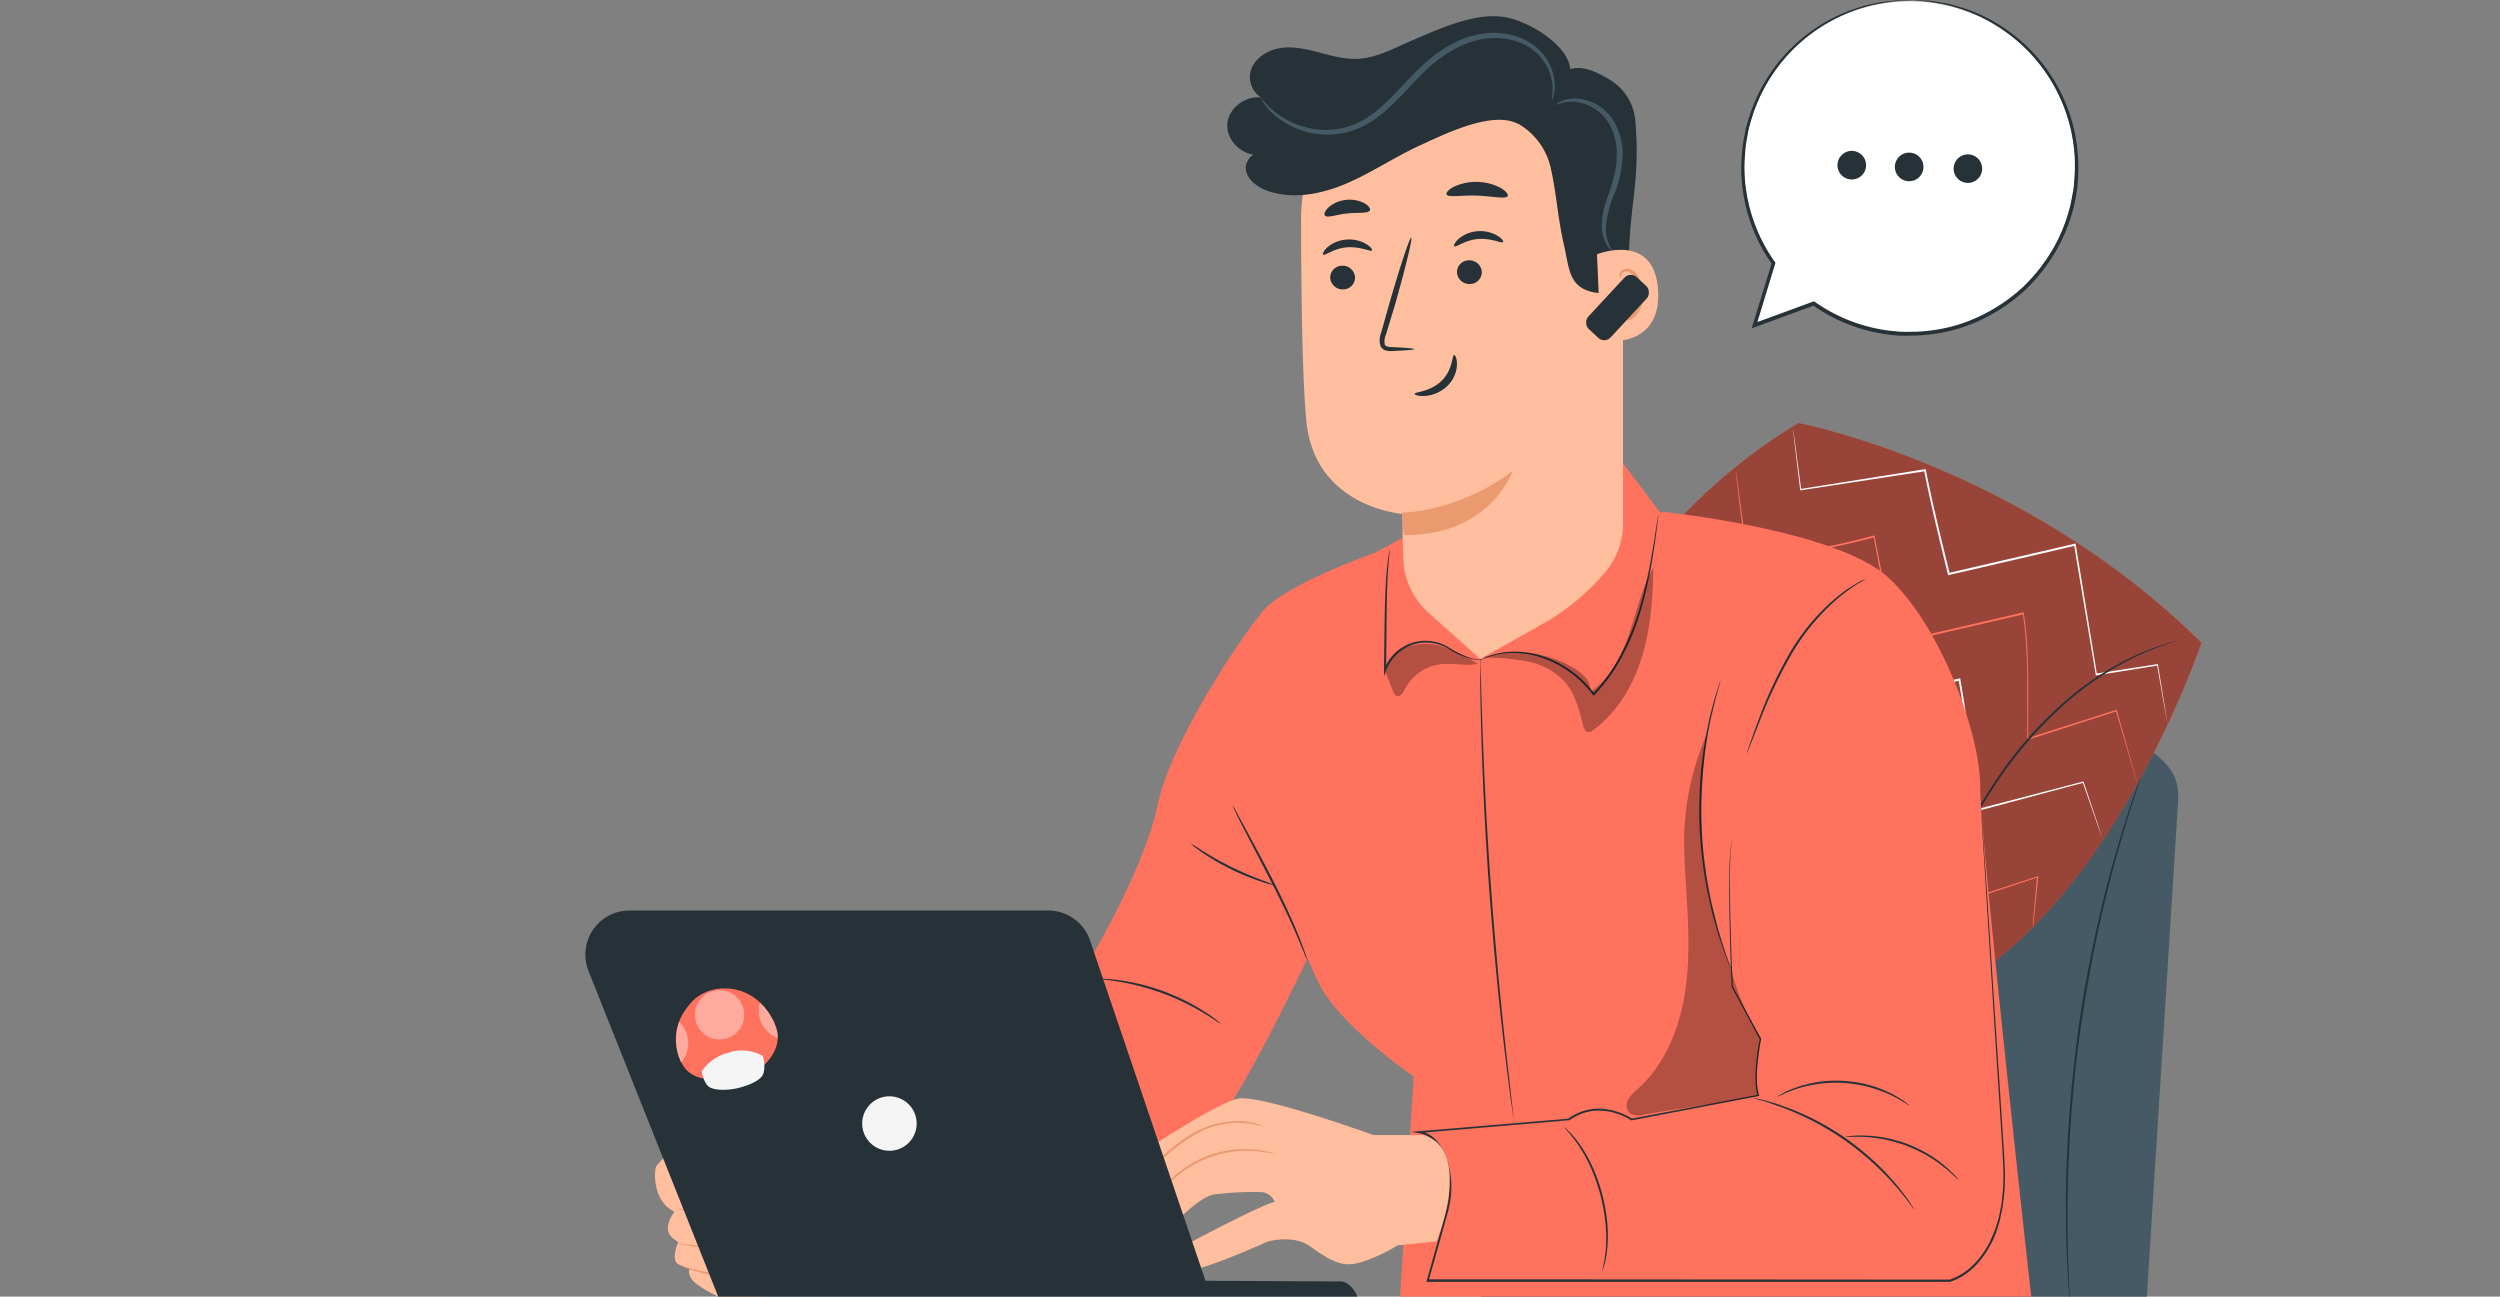 <svg xmlns="http://www.w3.org/2000/svg" xmlns:xlink="http://www.w3.org/1999/xlink" width="617" height="320" viewBox="0 0 617 320">
  <rect x="0" y="0" width="617" height="320" fill="#808080" stroke="none"/>
  <defs>
    <clipPath id="clip-disegno4">
      <rect width="617" height="320"/>
    </clipPath>
  </defs>
  <g id="disegno4" clip-path="url(#clip-disegno4)">
    <g id="Telecommuting-pana" transform="translate(-73.29 -134.809)">
      <g id="freepik--Chair--inject-229">
        <path id="Tracciato_746" data-name="Tracciato 746" d="M459.13,329.84a16.4,16.4,0,0,1,16-13.77c34.54-.46,122.48-1.25,127.2,2.49,5.88,4.67,9,7.06,8.49,14.47-.43,6.8-7.84,124.29-7.84,124.29H438.37Z" fill="#455a64"/>
        <path id="Tracciato_747" data-name="Tracciato 747" d="M584.2,457.38a2.5,2.5,0,0,1-.05-.35,4.943,4.943,0,0,0-.08-1c-.07-.92-.17-2.24-.29-3.91s-.26-3.79-.34-6.21-.24-5.18-.24-8.23c0-1.53,0-3.13-.05-4.79s0-3.4.06-5.19c0-3.59.21-7.42.38-11.45.46-8.06,1.22-16.9,2.45-26.13s2.91-18,4.62-25.85c.91-3.93,1.75-7.67,2.69-11.14.46-1.73.87-3.41,1.33-5s.91-3.13,1.33-4.6c.82-2.94,1.71-5.55,2.43-7.87s1.41-4.28,2-5.89,1-2.82,1.32-3.7l.36-1c.08-.21.13-.32.13-.32a1.583,1.583,0,0,1-.08.34l-.31,1c-.29.89-.7,2.14-1.23,3.74s-1.21,3.59-1.9,5.91-1.56,4.94-2.35,7.88c-.42,1.47-.85,3-1.3,4.61s-.85,3.29-1.3,5c-.92,3.46-1.74,7.21-2.64,11.13-1.69,7.88-3.29,16.6-4.57,25.82s-2,18-2.49,26.08c-.18,4-.4,7.85-.43,11.44,0,1.79-.09,3.52-.09,5.18v4.78c0,3.05.11,5.81.17,8.23s.15,4.5.24,6.2.15,3,.19,3.93v1a1.879,1.879,0,0,1,.04.36Z" fill="#263238"/>
        <path id="Tracciato_748" data-name="Tracciato 748" d="M491.65,375.21a.584.584,0,0,0,.25-.1,2.421,2.421,0,0,1,.76,0,3.43,3.43,0,0,1,2.41,1.42,3.93,3.93,0,0,1,.24,4.1,5.249,5.249,0,0,1-1.6,1.93,5,5,0,0,1-2.55.89,4.14,4.14,0,0,1-2.63-.69,3.28,3.28,0,0,1-1.36-2.14,4.47,4.47,0,0,1,1.26-3.94c1.85-1.58,3.48-1.63,3.45-1.48s-.09,0-.25,0a4.162,4.162,0,0,0-.7.24,7.231,7.231,0,0,0-2.24,1.45,4.16,4.16,0,0,0-1.05,3.59,2.79,2.79,0,0,0,1.18,1.81,3.62,3.62,0,0,0,2.3.59,4.49,4.49,0,0,0,2.29-.79,4.55,4.55,0,0,0,1.47-1.72,3.58,3.58,0,0,0-.11-3.68,3.41,3.41,0,0,0-2.13-1.43,8,8,0,0,0-.99-.05Z" fill="#263238"/>
        <path id="Tracciato_749" data-name="Tracciato 749" d="M517.46,360.28c0,.11-1.7-.2-4.42.05A20.26,20.26,0,0,0,496.44,372c-1.17,2.47-1.45,4.16-1.56,4.14a4.717,4.717,0,0,1,.19-1.19,17,17,0,0,1,1-3.1A19.7,19.7,0,0,1,513,360a17.752,17.752,0,0,1,3.27.09A4.589,4.589,0,0,1,517.46,360.28Z" fill="#263238"/>
        <path id="Tracciato_750" data-name="Tracciato 750" d="M469.72,390.85a3.461,3.461,0,0,1,.39-.85,12.768,12.768,0,0,1,1.45-2.08,15.43,15.43,0,0,1,15.18-5.18,13.65,13.65,0,0,1,2.42.77,3.621,3.621,0,0,1,.83.43c0,.1-1.24-.47-3.32-.84a16.08,16.08,0,0,0-14.84,5.06C470.42,389.72,469.81,390.9,469.72,390.85Z" fill="#263238"/>
        <path id="Tracciato_751" data-name="Tracciato 751" d="M501.57,394.94a6.38,6.38,0,0,1-1.69-1.22,18.869,18.869,0,0,1-3.27-3.85,18.438,18.438,0,0,1-2.13-4.57,6,6,0,0,1-.41-2.05,36.912,36.912,0,0,0,3,6.34,38.711,38.711,0,0,0,4.5,5.35Z" fill="#263238"/>
        <path id="Tracciato_752" data-name="Tracciato 752" d="M547.23,376.6a1.1,1.1,0,0,1,.25-.1,2.421,2.421,0,0,1,.76,0,3.47,3.47,0,0,1,2.41,1.42,4,4,0,0,1,.25,4.1,5.28,5.28,0,0,1-1.61,1.93,5,5,0,0,1-2.55.89,4.14,4.14,0,0,1-2.63-.69,3.32,3.32,0,0,1-1.36-2.14A4.47,4.47,0,0,1,544,378c1.85-1.57,3.48-1.63,3.45-1.48s-.09,0-.25.05a4.159,4.159,0,0,0-.7.24,7.23,7.23,0,0,0-2.24,1.45,4.16,4.16,0,0,0-1,3.59,2.83,2.83,0,0,0,1.18,1.81,3.62,3.62,0,0,0,2.3.59,4.49,4.49,0,0,0,2.29-.79,4.55,4.55,0,0,0,1.47-1.72,3.58,3.58,0,0,0-.11-3.68,3.41,3.41,0,0,0-2.13-1.43A8,8,0,0,0,547.23,376.6Z" fill="#263238"/>
        <path id="Tracciato_753" data-name="Tracciato 753" d="M573,361.67c0,.11-1.7-.2-4.42.05A20.26,20.26,0,0,0,552,373.35c-1.17,2.47-1.45,4.16-1.56,4.14a4.723,4.723,0,0,1,.19-1.19,17,17,0,0,1,1-3.1,19.7,19.7,0,0,1,16.91-11.85,17.751,17.751,0,0,1,3.27.09,4.59,4.59,0,0,1,1.19.23Z" fill="#263238"/>
        <path id="Tracciato_754" data-name="Tracciato 754" d="M525.3,392.24a3.462,3.462,0,0,1,.39-.85,13.451,13.451,0,0,1,1.45-2.08,15.48,15.48,0,0,1,15.18-5.18,14.087,14.087,0,0,1,2.43.77,3,3,0,0,1,.82.44c0,.09-1.24-.48-3.32-.85a16.06,16.06,0,0,0-14.83,5.06C526,391.11,525.39,392.29,525.3,392.24Z" fill="#263238"/>
        <path id="Tracciato_755" data-name="Tracciato 755" d="M557.15,396.33a6.38,6.38,0,0,1-1.69-1.22,19.192,19.192,0,0,1-3.27-3.85,18.441,18.441,0,0,1-2.13-4.57,6,6,0,0,1-.41-2,37,37,0,0,0,3,6.33A38.7,38.7,0,0,0,557.15,396.33Z" fill="#263238"/>
      </g>
      <g id="freepik--Cushion--inject-229">
        <path id="Tracciato_756" data-name="Tracciato 756" d="M616.61,293.43c-44.3-43.77-99.46-54.22-99.46-54.22-32.8,19.56-54.93,52.39-71.78,91.79,28.26,26.15,64.6,51.22,95.7,53.52C590.25,372.09,616.61,293.43,616.61,293.43Z" fill="#ff725e"/>
        <g id="Raggruppa_14" data-name="Raggruppa 14" opacity="0.4">
          <path id="Tracciato_757" data-name="Tracciato 757" d="M616.61,293.43c-44.3-43.77-99.46-54.22-99.46-54.22-32.8,19.56-54.93,52.39-71.78,91.79,28.26,26.15,64.6,51.22,95.7,53.52C590.25,372.09,616.61,293.43,616.61,293.43Z"/>
        </g>
        <path id="Tracciato_758" data-name="Tracciato 758" d="M600.82,328.18a1.582,1.582,0,0,1-.11-.3l-.28-.9c-.25-.82-.6-2-1.06-3.52l-3.89-13.23.19.11-21.73,7,.14-.13a.643.643,0,0,1-.06.11c-.06.08-.21.12-.26.08a.28.28,0,0,1-.14-.14.9.9,0,0,1,0-.16V302.48c0-2.62-.11-5.28-.26-8a71.716,71.716,0,0,0-.86-8.29l.31.2L552.94,291l-12,2.79-.26.06v-.26c-1.78-9.34-3.48-18.21-5-26.39l.3.19a178.154,178.154,0,0,1-31.56,5.51h-.16v-.16c-.83-6.8-1.49-12.2-1.94-15.93-.22-1.83-.38-3.26-.5-4.24-.05-.47-.08-.83-.11-1.1a3.521,3.521,0,0,1,0-.37,1.308,1.308,0,0,1,.07.36,9.974,9.974,0,0,0,.17,1.09c.13,1,.33,2.41.58,4.24.49,3.72,1.2,9.12,2.09,15.91l-.18-.15A181.316,181.316,0,0,0,535.72,267l.25-.07v.25c1.57,8.18,3.28,17.05,5.07,26.38l-.31-.2,12-2.8,19.76-4.58.26-.06v.26a69.289,69.289,0,0,1,.85,8.35c.15,2.73.21,5.41.25,8s0,5.16,0,7.63v6.98h0c-.05,0-.1,0-.13.05h0l-.13-.08-.11-.05.25-.08L595.58,310l.15-.05v.16l3.75,13.27,1,3.54.24.91a1.122,1.122,0,0,1,.1.35Z" fill="#ff725e"/>
        <path id="Tracciato_759" data-name="Tracciato 759" d="M592.35,342.11a1.167,1.167,0,0,1-.1-.23c-.07-.18-.16-.41-.27-.71l-1-2.76c-.86-2.44-2.1-6-3.68-10.51l.17.09-25.9,6.92-.24.06v-.24c-.62-4.77-1.31-9.88-2.07-15.27s-1.57-11.07-2.61-16.9l.31.2-19,4.41-12.84,3-.26.06v-.27c-1.78-9.33-3.47-18.2-5-26.38l.3.18a178.282,178.282,0,0,1-31.56,5.52h-.16v-.15c-.83-6.8-1.49-12.21-1.94-15.93-.21-1.84-.38-3.26-.49-4.25-.05-.46-.09-.83-.12-1.09a2.165,2.165,0,0,1,0-.38,2.415,2.415,0,0,1,.07.37,9.54,9.54,0,0,0,.16,1.09c.13,1,.33,2.4.58,4.23.49,3.73,1.2,9.12,2.09,15.91l-.18-.14A181.32,181.32,0,0,0,520,283.29l.25-.07v.25c1.57,8.18,3.28,17,5.08,26.38l-.31-.21,12.83-3,19-4.39.26-.06v.26c1,5.85,1.83,11.53,2.59,16.92s1.42,10.51,2,15.28l-.27-.18,25.94-6.77h.12l.05.12c1.52,4.53,2.72,8.1,3.55,10.55.39,1.21.7,2.14.92,2.79.09.3.17.53.22.71Z" fill="#fafafa"/>
        <path id="Tracciato_760" data-name="Tracciato 760" d="M575,363.67v-.83c0-.54.11-1.37.2-2.41.19-2.14.46-5.25.81-9.23l.17.14-26.86,8.92-.23.08v-.24c-2.12-11-4.62-24-7.34-38.09l.31.2L525.63,326l-15.37,3.56-.26.06-.05-.26c-1.78-9.34-3.47-18.21-5-26.38l.29.18a178.592,178.592,0,0,1-31.56,5.52h-.16v-.16c-.83-6.8-1.49-12.21-1.94-15.93-.21-1.84-.38-3.26-.49-4.24-.05-.47-.09-.83-.12-1.09a2.165,2.165,0,0,1,0-.38,1.483,1.483,0,0,0,.07.37c.07.24.09.62.16,1.09.13,1,.33,2.4.58,4.23.49,3.72,1.19,9.11,2.09,15.91l-.18-.14a181.492,181.492,0,0,0,31.46-5.64l.25-.07.05.25c1.57,8.17,3.28,17,5.08,26.37l-.31-.2,15.37-3.57L542,321.71l.26-.06v.27c2.68,14.09,5.16,27.1,7.25,38.1l-.27-.16,26.91-8.77.18-.06v.2q-.6,6-.93,9.21c-.11,1-.2,1.84-.26,2.41A4.619,4.619,0,0,1,575,363.67Z" fill="#ff725e"/>
        <path id="Tracciato_761" data-name="Tracciato 761" d="M539.25,384.36l-.06-.19-.16-.57c-.13-.53-.32-1.27-.57-2.21-.48-2-1.18-4.82-2.07-8.42s-1.91-8-3.1-13-2.48-10.69-3.68-16.91l.28.19-31.79,7.4-.27.07-.05-.27c-.16-.87-.34-1.81-.52-2.75-1.58-8.25-3.1-16.2-4.52-23.63l.31.19a177.225,177.225,0,0,1-31.56,5.52h-.18v-.18c-.81-6.69-1.47-12.1-1.92-15.85-.22-1.85-.38-3.29-.5-4.29-.05-.47-.09-.84-.11-1.12a1.81,1.81,0,0,1,0-.38,1.744,1.744,0,0,1,.08.38l.16,1.1c.14,1,.34,2.44.59,4.28.5,3.75,1.21,9.15,2.09,15.84l-.19-.16a181.191,181.191,0,0,0,31.46-5.64l.25-.07.06.26c1.42,7.44,2.95,15.38,4.54,23.63.18.94.36,1.88.52,2.75l-.31-.2,31.81-7.36.23-.05.05.24c1.17,6.2,2.48,11.86,3.6,16.9s2.15,9.43,3,13.07,1.49,6.46,1.94,8.44c.22,1,.38,1.7.5,2.24l.12.57C539.25,384.29,539.26,384.36,539.25,384.36Z" fill="#fafafa"/>
        <path id="Tracciato_762" data-name="Tracciato 762" d="M522.36,380.78a8.434,8.434,0,0,1-.37-1.38l-.86-3.86c-.7-3.27-1.66-7.85-2.71-13l.31.2-3,.7c-5.85,1.36-11.16,2.56-15,3.4l-4.56,1a11.554,11.554,0,0,1-1.69.29,9.868,9.868,0,0,1,1.64-.49l4.53-1.13c3.82-.94,9.12-2.2,15-3.56l3-.69.26-.06v.26c1,5.19,1.92,9.78,2.54,13.07.28,1.59.52,2.89.7,3.89a9.089,9.089,0,0,1,.21,1.36Z" fill="#ff725e"/>
        <path id="Tracciato_763" data-name="Tracciato 763" d="M485.48,362.56a8.751,8.751,0,0,1-.37-1.41c-.22-1-.5-2.32-.83-3.89-.68-3.28-1.58-7.83-2.55-12.86-.05-.31-.11-.61-.17-.9l.33.2c-4.76,1.29-9.08,2.21-12.21,2.77-1.56.29-2.83.49-3.71.61a6.9,6.9,0,0,1-1.37.14,7.859,7.859,0,0,1,1.34-.33l3.67-.77c3.11-.66,7.4-1.63,12.14-2.92l.27-.07.05.27.18.9c1,5,1.8,9.59,2.39,12.89.27,1.58.49,2.9.67,3.92A7.732,7.732,0,0,1,485.48,362.56Z" fill="#ff725e"/>
        <path id="Tracciato_764" data-name="Tracciato 764" d="M448.37,333.75a19.641,19.641,0,0,1-.8-6.34,10.08,10.08,0,0,1,.66,3.14A9.77,9.77,0,0,1,448.37,333.75Z" fill="#ff725e"/>
        <path id="Tracciato_765" data-name="Tracciato 765" d="M608.29,313.57a.831.831,0,0,1-.06-.25,5.586,5.586,0,0,0-.15-.73c-.12-.67-.29-1.62-.52-2.85-.45-2.52-1.09-6.18-1.91-10.8l.17.12-15.11,2.42h-.2v-.19c-1.52-9.09-3.34-20-5.35-32l.3.2-20.62,4.8-10.51,2.43-.25.06-.06-.25c-2.23-9.08-4.31-17.68-5.87-25.61l.26.19-30.69,4.71h-.15v-.16c-.59-4.92-1.06-8.81-1.39-11.5-.14-1.32-.26-2.34-.34-3.06a6.3,6.3,0,0,0-.08-.78.79.79,0,0,1,0-.27v.26l.12.78.42,3.05c.36,2.69.88,6.57,1.53,11.48l-.17-.13,30.66-4.88h.22l.05.22c1.58,7.91,3.67,16.51,5.91,25.58l-.31-.19,10.51-2.44L585.32,269l.26-.06v.26c2,12,3.75,23,5.24,32l-.22-.16,15.12-2.32h.15v.14c.76,4.63,1.36,8.3,1.77,10.82.2,1.24.35,2.19.45,2.87.05.31.08.55.11.74a.941.941,0,0,1,.09.28Z" fill="#fafafa"/>
        <path id="Tracciato_766" data-name="Tracciato 766" d="M611.67,292.68a1.229,1.229,0,0,1-.28.11l-.83.25c-.72.24-1.81.48-3.17,1a65.413,65.413,0,0,0-11.12,5,77.749,77.749,0,0,0-14.58,10.61,100.543,100.543,0,0,0-14.49,16.67,148.989,148.989,0,0,0-11.09,19.16c-3,6.11-5.42,11.76-7.38,16.53s-3.48,8.66-4.54,11.34c-.53,1.31-.94,2.35-1.24,3.09-.13.32-.24.59-.33.79a1.529,1.529,0,0,1-.13.27,1.331,1.331,0,0,1,.08-.29c.07-.21.17-.48.29-.81q.4-1.12,1.14-3.12c1-2.71,2.48-6.61,4.39-11.41s4.3-10.46,7.29-16.61A146.943,146.943,0,0,1,566.78,326a98.828,98.828,0,0,1,14.59-16.73,76.192,76.192,0,0,1,14.72-10.57,60.815,60.815,0,0,1,11.24-4.82c1.37-.47,2.48-.68,3.21-.89l.84-.2A1.814,1.814,0,0,1,611.67,292.68Z" fill="#263238"/>
      </g>
      <g id="freepik--Character--inject-229">
        <path id="Tracciato_857" data-name="Tracciato 857" d="M244.12,447.21c-.33.07-1.74,1.5.27,3.77s14.13,8.48,16.36,4.77-3.15-6.29-3.15-6.29Z" fill="#ffbe9d"/>
        <path id="Tracciato_858" data-name="Tracciato 858" d="M257.43,443.21s12.5-1.38,17.6-.73c5.53.71,11.4-2.08,14.88-5.9a20,20,0,0,0,4.39-8.84l8-5.56s.86-18.91-11.75-15.86l-14.73.52s-29,4.8-33.48,8.41c0,0-5.46,5.31-7.05,7.36-.6.78-1.11,8.57,4.43,11.23,0,0-3.27,4.17-.39,6.53l1.35,1s-1.87,4.17-.11,5.36,15.67,5.41,19.62,2.66-.63-5.92-2.72-6.2" fill="#ffbe9d"/>
        <path id="Tracciato_859" data-name="Tracciato 859" d="M241.85,433.1a12.588,12.588,0,0,1,1.63.18c1.05.13,2.57.32,4.46.46.94.06,2,.12,3.08.14s2.29,0,3.56.09a7.32,7.32,0,0,1,3.83,1.21,4.24,4.24,0,0,1,1.87,3.85,3.27,3.27,0,0,1-1.12,2,5.621,5.621,0,0,1-1.89,1.05,17.069,17.069,0,0,1-3.91.73,35.258,35.258,0,0,1-6.69-.13c-1.89-.2-3.4-.45-4.44-.63a9,9,0,0,1-1.62-.34,11.443,11.443,0,0,1,1.64.14c1.06.12,2.58.31,4.46.46a37.932,37.932,0,0,0,6.6,0,17.129,17.129,0,0,0,3.79-.73,5.37,5.37,0,0,0,1.72-.95,2.8,2.8,0,0,0,.94-1.67,3.75,3.75,0,0,0-1.65-3.37,7.08,7.08,0,0,0-3.57-1.15c-1.22-.11-2.42-.07-3.53-.13s-2.16-.11-3.11-.21c-1.89-.18-3.4-.42-4.45-.62a8,8,0,0,1-1.6-.38Z" fill="#eb996e"/>
        <path id="Tracciato_860" data-name="Tracciato 860" d="M240.83,424.07a10.537,10.537,0,0,1,1.63.18c1,.14,2.56.34,4.43.5s4.11.29,6.6.29a8.84,8.84,0,0,1,3.95.59,3.15,3.15,0,0,1,1.5,1.61,4.07,4.07,0,0,1,.21,2.24,5.38,5.38,0,0,1-2.53,3.47,8.68,8.68,0,0,1-3.8,1.23,37.721,37.721,0,0,1-6.65-.31l-4.44-.45a9.477,9.477,0,0,1-1.63-.24,10.753,10.753,0,0,1,1.64,0l4.46.29a41.509,41.509,0,0,0,6.57.19,8.26,8.26,0,0,0,3.58-1.19,4.85,4.85,0,0,0,2.28-3.12,3,3,0,0,0-1.43-3.31,8.38,8.38,0,0,0-3.71-.56,59.164,59.164,0,0,1-6.63-.4c-1.88-.21-3.39-.47-4.43-.67a9.29,9.29,0,0,1-1.6-.34Z" fill="#eb996e"/>
        <path id="Tracciato_861" data-name="Tracciato 861" d="M247.28,425.17a16.38,16.38,0,0,1-1.13-2.31,14.25,14.25,0,0,1-1.2-2.27c.1-.1,1,.72,1.66,2a4.31,4.31,0,0,1,.67,2.58Z" fill="#eb996e"/>
        <path id="Tracciato_862" data-name="Tracciato 862" d="M285.52,407.08l-11.82-1.57s-33.4-6.81-33.73-5.93-2,1.19-.74,4.77,20.51,6.75,21.37,7.89,1.48,7.77,9,10.82,12.26,2,12.26,2" fill="#ffbe9d"/>
        <path id="Tracciato_863" data-name="Tracciato 863" d="M281.9,425.08l-.25.07-.77.11a18,18,0,0,1-3,0,26.118,26.118,0,0,1-4.63-.82,25.509,25.509,0,0,1-5.81-2.26,13.5,13.5,0,0,1-5.21-5.44,30.493,30.493,0,0,1-1.6-3.89,3.613,3.613,0,0,0-.22-.44,1.06,1.06,0,0,0-.35-.22,10.177,10.177,0,0,0-1-.35c-.7-.22-1.42-.41-2.16-.6-2.94-.77-6.05-1.51-9.23-2.44-1.59-.47-3.2-1-4.8-1.63a16,16,0,0,1-2.35-1.16,5.68,5.68,0,0,1-1.08-.85,2.41,2.41,0,0,1-.41-.61c-.11-.23-.14-.44-.22-.65a4.86,4.86,0,0,1-.16-2.73,3.21,3.21,0,0,1,.72-1.18,2.24,2.24,0,0,0,.33-.46l.08-.13a.35.35,0,0,1,.19-.12,1.123,1.123,0,0,1,.22,0h.35c1.74.11,3.39.4,5,.66,3.27.54,6.41,1.12,9.4,1.69,6,1.13,11.34,2.21,15.85,3.14,1.12.22,2.2.48,3.21.65l2.9.4,4.63.66,2.93.44.76.13.26.06a.789.789,0,0,1-.27,0l-.76-.07-2.95-.35-4.65-.57-2.91-.37c-1-.16-2.09-.4-3.22-.61l-15.87-3c-3-.55-6.13-1.13-9.39-1.66-1.63-.25-3.31-.54-5-.65h-.4a.171.171,0,0,0-.05-.12h0c.39.14.1,0,.19.09h0a2.05,2.05,0,0,1-.41.59,2.77,2.77,0,0,0-.62,1,4.4,4.4,0,0,0,.17,2.42,2.25,2.25,0,0,0,.52,1.06,5.259,5.259,0,0,0,1,.76,16.5,16.5,0,0,0,2.27,1.12c1.57.64,3.16,1.15,4.75,1.62,3.16.94,6.26,1.68,9.2,2.46.74.2,1.47.4,2.18.62a8.388,8.388,0,0,1,1.06.38,1.25,1.25,0,0,1,.54.38,2.411,2.411,0,0,1,.27.53,30.173,30.173,0,0,0,1.57,3.86,13.06,13.06,0,0,0,5,5.32,25.582,25.582,0,0,0,5.7,2.3,26.291,26.291,0,0,0,4.57.89,20.207,20.207,0,0,0,2.94.1h.77Z" fill="#eb996e"/>
        <path id="Tracciato_864" data-name="Tracciato 864" d="M253.79,442.62a3.849,3.849,0,0,1,1.23.06,11.81,11.81,0,0,1,3.22.95,10.6,10.6,0,0,1,2,1.2,3.56,3.56,0,0,1,1.48,2.32,2.87,2.87,0,0,1-1.48,2.64,5.55,5.55,0,0,1-3.18.66,59.633,59.633,0,0,1-10.91-1.61,28.148,28.148,0,0,1-3.2-1,5.662,5.662,0,0,1-1.13-.49,5.732,5.732,0,0,1,1.19.29c.76.22,1.85.52,3.22.82a70.775,70.775,0,0,0,10.85,1.45,5.12,5.12,0,0,0,2.89-.57,2.39,2.39,0,0,0,1.27-2.17,3.13,3.13,0,0,0-1.27-2,10,10,0,0,0-1.91-1.2A17.459,17.459,0,0,0,253.79,442.62Z" fill="#eb996e"/>
        <path id="Tracciato_865" data-name="Tracciato 865" d="M340.74,374.35s14.81-24.38,18.14-40.47S379.41,292.26,385,285.6s27.75-14.42,27.75-14.42l8.18-4.42,63.39-5.57s42.17,4.44,54.94,16.09S562,315.57,562,328.88s12.89,128.64,12.89,128.64l-156.21-.2,3.5-56.86s-18.87-12.76-23.86-23.86-2.22-5.55-2.22-5.55-17.71,37.65-23.81,42.09-77.05,26.21-77.05,26.21l-9.71-37.23Z" fill="#ff725e"/>
        <path id="Tracciato_866" data-name="Tracciato 866" d="M525.17,281.93c-1.71.53-22.87,55.18-24.36,60.15s0,36.29,0,36.29l7,12.93s-2,9.44-.5,13.92l-31.32,6s-7.95-5.47-15.41,0l-37,3.13s10.85.12,7.62,16.76c-3.16,16.3-5.57,19.88-5.57,19.88l129.85-3s14.43-.72,12.23-28.46-8.39-104.26-8.39-104.26S549.86,274.27,525.17,281.93Z" fill="#ff725e"/>
        <path id="Tracciato_867" data-name="Tracciato 867" d="M500.52,374a2.881,2.881,0,0,1-.31-.67l-.79-2c-.34-.85-.75-1.9-1.15-3.15s-.93-2.64-1.35-4.23-1-3.32-1.39-5.21-.86-3.91-1.26-6a110.509,110.509,0,0,1-1.53-14.09,113.387,113.387,0,0,1,.43-14.17c.26-2.16.47-4.22.82-6.13.16-1,.29-1.88.47-2.77s.36-1.72.53-2.53c.32-1.61.73-3,1.06-4.32s.64-2.34.93-3.22.49-1.5.65-2a7.269,7.269,0,0,1,.26-.7,3,3,0,0,1-.16.73c-.14.51-.33,1.19-.56,2s-.56,2-.84,3.24-.69,2.7-1,4.32c-.16.81-.32,1.65-.49,2.53s-.29,1.8-.44,2.75c-.33,1.91-.53,4-.77,6.12a106.242,106.242,0,0,0,1.09,28.12c.39,2.14.75,4.17,1.21,6s.89,3.62,1.32,5.21.9,3,1.28,4.24.75,2.31,1.06,3.17l.7,2a6,6,0,0,1,.23.76Z" fill="#263238"/>
        <path id="Tracciato_868" data-name="Tracciato 868" d="M545.7,433.27a3.905,3.905,0,0,1-.34-.38l-.86-1.15c-.37-.51-.83-1.12-1.39-1.8s-1.17-1.49-1.92-2.32-1.54-1.76-2.46-2.69-1.92-1.92-3-2.93a74.188,74.188,0,0,0-7.48-6,74.992,74.992,0,0,0-8.24-4.88c-1.33-.64-2.58-1.27-3.8-1.76s-2.34-1-3.38-1.35-2-.69-2.85-1-1.57-.5-2.17-.66l-1.38-.41a1.81,1.81,0,0,1-.48-.18,2.22,2.22,0,0,1,.5.08l1.41.31c.61.14,1.35.32,2.21.58s1.83.52,2.88.92,2.22.77,3.43,1.29,2.5,1.1,3.84,1.73a69.183,69.183,0,0,1,8.33,4.88,71.274,71.274,0,0,1,7.5,6.06c1.07,1,2.09,2,3,3s1.71,1.89,2.43,2.75,1.32,1.68,1.87,2.38a20.641,20.641,0,0,1,1.32,1.86c.32.52.58.88.79,1.21A2.058,2.058,0,0,1,545.7,433.27Z" fill="#263238"/>
        <path id="Tracciato_869" data-name="Tracciato 869" d="M556.63,426c-.08.07-1.23-1.24-3.39-3a34.356,34.356,0,0,0-4-2.8,38.084,38.084,0,0,0-5.39-2.61,37.65,37.65,0,0,0-5.76-1.62,34.7,34.7,0,0,0-4.86-.57c-2.79-.11-4.52.1-4.53,0a5.379,5.379,0,0,1,1.21-.2,12.357,12.357,0,0,1,1.43-.13,17.141,17.141,0,0,1,1.9,0,31.838,31.838,0,0,1,4.94.47,34.63,34.63,0,0,1,5.85,1.61,34.261,34.261,0,0,1,5.46,2.68,31.574,31.574,0,0,1,4,2.92,18.4,18.4,0,0,1,1.39,1.3,11.248,11.248,0,0,1,1,1,5.6,5.6,0,0,1,.75.95Z" fill="#263238"/>
        <path id="Tracciato_870" data-name="Tracciato 870" d="M544.62,407.71c-.06.09-1.59-1.13-4.39-2.51a22.729,22.729,0,0,0-2.34-1c-.84-.36-1.78-.63-2.76-.94a31.66,31.66,0,0,0-13.27-.91c-1,.17-2,.31-2.86.55a23.706,23.706,0,0,0-2.46.7c-3,1-4.64,2-4.69,1.88a6.529,6.529,0,0,1,1.17-.71,11.773,11.773,0,0,1,1.43-.72,20.517,20.517,0,0,1,2-.8,21.308,21.308,0,0,1,2.47-.76,27.8,27.8,0,0,1,2.9-.62,30.48,30.48,0,0,1,13.47.93,24.417,24.417,0,0,1,2.79,1,20.721,20.721,0,0,1,2.35,1.09,19.615,19.615,0,0,1,1.84,1.07,10.619,10.619,0,0,1,1.32.9,5.788,5.788,0,0,1,1.03.85Z" fill="#263238"/>
        <path id="Tracciato_871" data-name="Tracciato 871" d="M468.68,448.69a46.747,46.747,0,0,0,.92-5.56,35.92,35.92,0,0,0-.05-6.11,48.758,48.758,0,0,0-1.3-7.37,51.677,51.677,0,0,0-2.49-7,38.657,38.657,0,0,0-3-5.34,51,51,0,0,0-3.53-4.41,9.571,9.571,0,0,1,1.15,1,12.767,12.767,0,0,1,1.22,1.32l.72.85c.25.32.48.66.74,1a34.642,34.642,0,0,1,3.1,5.35A43.24,43.24,0,0,1,470,437a33.82,33.82,0,0,1-.06,6.18c-.05.44-.1.85-.14,1.25l-.22,1.1a11.438,11.438,0,0,1-.42,1.74,9.531,9.531,0,0,1-.48,1.42Z" fill="#263238"/>
        <path id="Tracciato_872" data-name="Tracciato 872" d="M446.91,411.16a1,1,0,0,1-.06-.29,6.406,6.406,0,0,0-.14-.85c-.11-.79-.27-1.89-.47-3.29-.41-2.86-.94-7-1.56-12.14-1.23-10.25-2.7-24.45-3.85-40.17s-1.75-30-2-40.31c-.14-5.16-.21-9.34-.23-12.23v-4.19a.15.15,0,1,1,.06,0v.87c0,.79.06,1.9.11,3.32.09,2.92.22,7.09.38,12.22.37,10.32,1,24.57,2.17,40.29s2.56,29.9,3.7,40.16c.58,5.1,1.06,9.24,1.39,12.15.16,1.41.28,2.51.37,3.31a7.625,7.625,0,0,0,.09.86,1.594,1.594,0,0,1,.04.29Z" fill="#263238"/>
        <path id="Tracciato_873" data-name="Tracciato 873" d="M395.9,371.77a11.413,11.413,0,0,1-.68-1.53c-.4-1-1-2.43-1.75-4.2-1.5-3.53-3.74-8.34-6.42-13.56s-5.1-9.85-6.91-13.33c-.87-1.72-1.57-3.11-2-4.08a10.923,10.923,0,0,1-.67-1.54,9.271,9.271,0,0,1,.85,1.44l2.17,4c1.82,3.38,4.38,8,7.06,13.27s4.87,10.07,6.29,13.65c.71,1.79,1.26,3.25,1.6,4.27A10.611,10.611,0,0,1,395.9,371.77Z" fill="#263238"/>
        <path id="Tracciato_874" data-name="Tracciato 874" d="M387.92,353.29a3.06,3.06,0,0,1-.91-.17c-.57-.14-1.39-.38-2.4-.71a59.23,59.23,0,0,1-14.78-7.32c-.87-.6-1.56-1.11-2-1.48a3.561,3.561,0,0,1-.68-.61,32.62,32.62,0,0,1,2.91,1.78,78.407,78.407,0,0,0,7.16,4c2.88,1.41,5.56,2.52,7.53,3.26a33.846,33.846,0,0,1,3.17,1.25Z" fill="#263238"/>
        <path id="Tracciato_875" data-name="Tracciato 875" d="M374.51,387.44a5.39,5.39,0,0,1-1.08-.65c-.66-.45-1.64-1.09-2.87-1.83a59.14,59.14,0,0,0-20.91-7.83c-1.42-.25-2.57-.41-3.37-.51a5.5,5.5,0,0,1-1.24-.21,5.54,5.54,0,0,1,1.26,0,27.757,27.757,0,0,1,3.41.34,52.552,52.552,0,0,1,11,2.8,53.169,53.169,0,0,1,10.1,5.08c1.21.8,2.16,1.48,2.79,2a6.852,6.852,0,0,1,.91.81Z" fill="#263238"/>
        <path id="Tracciato_876" data-name="Tracciato 876" d="M482.63,261.28a8.061,8.061,0,0,1-.06.81c-.07.58-.16,1.35-.27,2.32-.26,2-.62,4.92-1.23,8.5a107.7,107.7,0,0,1-2.8,12.44A58,58,0,0,1,472,299.63a43.781,43.781,0,0,1-5.21,6.68l-.2.22-.19-.25a26.451,26.451,0,0,0-9.49-7.87,25.221,25.221,0,0,0-5-1.84,22.129,22.129,0,0,0-4.55-.61,18.77,18.77,0,0,0-6.48.91c-1.45.51-2.22.89-2.24.84a3.6,3.6,0,0,1,.55-.29,13.551,13.551,0,0,1,1.63-.72,18.16,18.16,0,0,1,6.55-1.07,22.088,22.088,0,0,1,4.64.56,25.489,25.489,0,0,1,5.1,1.82,26.65,26.65,0,0,1,9.7,8h-.39a44.478,44.478,0,0,0,5.14-6.6,58.912,58.912,0,0,0,6.27-14.14,117.368,117.368,0,0,0,2.9-12.36c.66-3.56,1.07-6.47,1.39-8.47.15-1,.28-1.73.37-2.3a3.561,3.561,0,0,1,.14-.86Z" fill="#263238"/>
        <path id="Tracciato_877" data-name="Tracciato 877" d="M483.48,261.91l-9.63-12.77-10.47.33-34.02,17.97Z" fill="#ff725e"/>
        <path id="Tracciato_878" data-name="Tracciato 878" d="M438.62,297.71a2.3,2.3,0,0,1-.55,0,12.186,12.186,0,0,1-1.57-.26,19.49,19.49,0,0,1-5.37-2.3,11.78,11.78,0,0,0-3.65-1.51,10.75,10.75,0,0,0-4.52,0,10.57,10.57,0,0,0-7.55,6.57l-.54,1.46v-2.78c.12-7.88.13-15,.45-20.19.15-2.58.35-4.67.57-6.1.09-.72.2-1.27.28-1.64a3.445,3.445,0,0,1,.14-.56c.05,0-.09.79-.22,2.23s-.3,3.51-.4,6.09c-.23,5.16-.17,12.29-.3,20.18v1.23l-.5-.1a11,11,0,0,1,7.94-6.85,11.22,11.22,0,0,1,8.44,1.67,21.128,21.128,0,0,0,5.24,2.42C437.86,297.61,438.63,297.66,438.62,297.71Z" fill="#263238"/>
        <path id="Tracciato_879" data-name="Tracciato 879" d="M473.85,187.3V264a18.6,18.6,0,0,1-4.37,12h0a56.451,56.451,0,0,1-15.4,12.75l-15.46,8.71L425.82,286a18.63,18.63,0,0,1-6.19-13.15c-.22-5.58-.22-11.21-.22-11.21s-21.67-1.56-23.71-22.93c-1-10.06-1.26-30.67-1.31-49.67a41.58,41.58,0,0,1,38.15-41.53l.61-.05a39.74,39.74,0,0,1,40.7,39.84Z" fill="#ffbe9d"/>
        <path id="Tracciato_880" data-name="Tracciato 880" d="M419.35,261.32s13.61,0,27.24-10.24c0,0-5.32,15.94-26.83,15.78Z" fill="#eb996e"/>
        <path id="Tracciato_881" data-name="Tracciato 881" d="M401.59,203.39a3.07,3.07,0,0,0,3.2,2.84,2.93,2.93,0,0,0,2.92-3,3.06,3.06,0,0,0-3.19-2.84,2.93,2.93,0,0,0-2.93,3Z" fill="#263238"/>
        <path id="Tracciato_882" data-name="Tracciato 882" d="M399.85,197.65c.41.36,2.58-1.54,5.87-1.8s5.84,1.18,6.16.75c.16-.2-.28-.88-1.4-1.56a8.37,8.37,0,0,0-5-1.09,8,8,0,0,0-4.63,1.93C399.93,196.74,399.65,197.48,399.85,197.65Z" fill="#263238"/>
        <path id="Tracciato_883" data-name="Tracciato 883" d="M432.87,202.06a3.07,3.07,0,0,0,3.2,2.84,2.94,2.94,0,0,0,2.93-3,3.07,3.07,0,0,0-3.2-2.84,2.94,2.94,0,0,0-2.93,3Z" fill="#263238"/>
        <path id="Tracciato_884" data-name="Tracciato 884" d="M432.22,195.59c.41.36,2.59-1.54,5.87-1.8s5.84,1.18,6.16.74c.16-.19-.28-.88-1.4-1.55a8.44,8.44,0,0,0-5-1.1,8.06,8.06,0,0,0-4.63,1.93C432.3,194.67,432,195.42,432.22,195.59Z" fill="#263238"/>
        <path id="Tracciato_885" data-name="Tracciato 885" d="M422.3,221c0-.19-2.07-.38-5.42-.53-.84,0-1.65-.11-1.84-.67a4.32,4.32,0,0,1,.35-2.54c.63-2.1,1.28-4.29,2-6.6,2.69-9.39,4.57-17.08,4.19-17.18s-2.87,7.42-5.56,16.8c-.65,2.32-1.27,4.52-1.85,6.63a4.83,4.83,0,0,0-.16,3.33,2.1,2.1,0,0,0,1.48,1.12,5.651,5.651,0,0,0,1.44.08C420.24,221.3,422.31,221.14,422.3,221Z" fill="#263238"/>
        <path id="Tracciato_886" data-name="Tracciato 886" d="M432.17,222.43c-.54,0-.25,3.58-3.1,6.37s-6.67,2.71-6.66,3.21c0,.22.91.62,2.52.53a8.89,8.89,0,0,0,5.57-2.48,7.72,7.72,0,0,0,2.37-5.32C432.88,223.24,432.41,222.39,432.17,222.43Z" fill="#263238"/>
        <path id="Tracciato_887" data-name="Tracciato 887" d="M430.3,182.77c.4.87,3.65.17,7.54.32s7.11.94,7.55.09c.2-.4-.41-1.19-1.74-2a13.14,13.14,0,0,0-11.5-.31C430.78,181.6,430.13,182.36,430.3,182.77Z" fill="#263238"/>
        <path id="Tracciato_888" data-name="Tracciato 888" d="M400.27,188c.64.7,2.84-.26,5.56-.52s5.07.08,5.54-.74c.2-.4-.22-1.12-1.29-1.74a7.76,7.76,0,0,0-4.63-.85,7.64,7.64,0,0,0-4.31,1.87C400.24,186.89,400,187.69,400.27,188Z" fill="#263238"/>
        <path id="Tracciato_889" data-name="Tracciato 889" d="M448.68,165.76l.12.08a16.93,16.93,0,0,1,7.2,10.37l.09.43c1.34,6,1.71,12.25,3.11,18.27s1.14,10.62,7.17,12a8,8,0,0,0,8.39-3.41,5.139,5.139,0,0,0,.53-2.86c-.07-14.82,2.91-20.58,1.6-36a13,13,0,0,0-6.26-10.12c-3.42-2.05-7.56-4.12-11-2.13s-7.53,9.09-10.08,12.17" fill="#263238"/>
        <path id="Tracciato_890" data-name="Tracciato 890" d="M467.43,197.57c.36-.18,14.34-5.56,15.09,9.11s-14.14,12.38-14.18,12S467.43,197.57,467.43,197.57Z" fill="#ffbe9d"/>
        <path id="Tracciato_891" data-name="Tracciato 891" d="M472.54,212.86c.06-.05.26.17.7.34a2.54,2.54,0,0,0,1.91-.06c1.52-.64,2.7-3.17,2.64-5.82a8.409,8.409,0,0,0-.9-3.62,2.94,2.94,0,0,0-2-1.86,1.29,1.29,0,0,0-1.47.78c-.18.42-.07.7-.15.73s-.32-.23-.24-.84a1.68,1.68,0,0,1,.53-.95,2,2,0,0,1,1.4-.44,3.6,3.6,0,0,1,2.78,2.14,8.63,8.63,0,0,1,1.09,4c.06,3-1.31,5.8-3.4,6.52a2.73,2.73,0,0,1-2.36-.27C472.58,213.21,472.49,212.89,472.54,212.86Z" fill="#eb996e"/>
        <path id="Tracciato_892" data-name="Tracciato 892" d="M460.27,154.6c3.12-6.15-7.44-13.74-14.85-15.42s-16.63,2.63-23.61,5.61c-4.41,1.88-8.75,4.35-13.54,4.54-3.21.14-6.36-.77-9.47-1.59s-6.33-1.56-9.51-1.07-6.33,2.45-7.29,5.52,1.1,7,4.31,7.16c-4.23-1.89-9.85,1.51-10.12,6.14s4.88,8.68,9.31,7.33c-2.21-1.41-5.19,1.46-4.71,4s3,4.28,5.45,5.13c6.33,2.17,13.37.73,19.51-1.92s11.71-6.44,17.78-9.24,16.22-7.76,22.68-6.07c4.76,1.25,8.44,6.56,11,5.11a9,9,0,0,0,4.08-7,25.7,25.7,0,0,0-1-8.3" fill="#263238"/>
        <path id="Tracciato_893" data-name="Tracciato 893" d="M384.51,159.09c.12-.08.84,1,2.56,2.6a20.21,20.21,0,0,0,8.56,4.55,18.59,18.59,0,0,0,13.9-1.71c4.79-2.64,8.68-7.46,13.23-12.06s10.05-8.26,15.79-9.26,11.18.64,14.38,3.68a12.85,12.85,0,0,1,4.11,9.18,10.18,10.18,0,0,1-.41,2.75c-.22.59-.36.89-.41.87a22.82,22.82,0,0,0,.25-3.6,12.63,12.63,0,0,0-4.22-8.44c-3-2.7-8.14-4.15-13.46-3.13s-10.57,4.44-15,9-8.47,9.45-13.6,12.21a20,20,0,0,1-23.51-3.61,14.321,14.321,0,0,1-1.71-2.15C384.62,159.41,384.47,159.12,384.51,159.09Z" fill="#455a64"/>
        <path id="Tracciato_894" data-name="Tracciato 894" d="M471.11,196.63c-.05.05-.67-.35-1.32-1.47a9.84,9.84,0,0,1-1.16-5.24c-.07-4.74,3.68-10.14,3.67-16.69a14.76,14.76,0,0,0-2.34-8.6,11.28,11.28,0,0,0-5.83-4.25,9.54,9.54,0,0,0-4.94-.26c-1.16.29-1.76.61-1.83.5s.48-.56,1.67-1a9.24,9.24,0,0,1,5.38-.19,11.89,11.89,0,0,1,6.64,4.47,15.57,15.57,0,0,1,2.7,9.38,26.721,26.721,0,0,1-2.06,9.45,27.912,27.912,0,0,0-2,7.29C469.23,194.33,471.31,196.54,471.11,196.63Z" fill="#455a64"/>
        <rect id="Rettangolo_252" data-name="Rettangolo 252" width="7.53" height="17.43" rx="2.14" transform="translate(475.655 201.756) rotate(42.82)" fill="#263238"/>
        <path id="Tracciato_895" data-name="Tracciato 895" d="M562.06,332.17a4.361,4.361,0,0,0,.06.59c.06.39.07,1,.13,1.72.11,1.53.26,3.78.47,6.7.4,5.88,1,14.47,1.71,25.36S566,390.62,567,405.69q.36,5.65.76,11.65c.15,2,.23,4,.32,6.1a29.366,29.366,0,0,1,0,3.11,30.221,30.221,0,0,1-.17,3.15l-.39,3.18c-.23,1.05-.46,2.11-.68,3.17a30.675,30.675,0,0,1-1,3.13,16.309,16.309,0,0,1-1.38,3c-2.1,3.89-5.37,7.53-9.91,9H425.32l.09-.33c.95-3.38,1.89-6.72,2.82-10.05q.71-2.49,1.39-5a34.53,34.53,0,0,0,1.16-4.93,21.43,21.43,0,0,0-.86-9.82,12,12,0,0,0-2.34-4.22,6.88,6.88,0,0,0-4-2.35l-2.05-.32,2-.17,36.95-3.1h-.11a12.62,12.62,0,0,1,8-2.45,16,16,0,0,1,7.71,2.46h-.17l31.33-5.9-.14.24a13.129,13.129,0,0,1-.54-3.69,30.1,30.1,0,0,1,.1-3.57,55.283,55.283,0,0,1,.95-6.76v.12c-2.51-4.69-4.81-9-6.94-12.94v-.06c-.49-11.53-.67-20.62-.58-26.82,0-3.1.15-5.48.31-7.08a12.1,12.1,0,0,1,.27-1.8c.09-.4.14-.6.14-.6a2.828,2.828,0,0,1-.1.61,13.287,13.287,0,0,0-.23,1.8c-.14,1.6-.23,4-.24,7.07,0,6.2.18,15.29.71,26.81v-.06c2.13,3.95,4.45,8.23,7,12.91h0v.06A56.522,56.522,0,0,0,507,398a29.722,29.722,0,0,0-.09,3.54,12.88,12.88,0,0,0,.53,3.58l.06.2h-.2l-31.32,6h-.08l-.08-.05a15.45,15.45,0,0,0-7.48-2.36,12.08,12.08,0,0,0-7.67,2.37h-.12l-36.94,3.14v-.49a7.33,7.33,0,0,1,4.32,2.5,12.609,12.609,0,0,1,2.44,4.4,21.89,21.89,0,0,1,.89,10.05,34.24,34.24,0,0,1-1.17,5q-.69,2.48-1.39,5-1.4,5-2.81,10l-.25-.33h31l97.83.07h0a15,15,0,0,0,5.67-3.5,21.121,21.121,0,0,0,3.95-5.29c.53-1,.91-2,1.36-3a26.476,26.476,0,0,0,1-3.09c.32-1.03.45-2.09.68-3.13s.26-2.11.39-3.15a29.82,29.82,0,0,0,.18-3.12,28.99,28.99,0,0,0,0-3.09c-.09-2.05-.16-4.07-.31-6.07q-.37-6-.74-11.66c-1-15.07-1.79-28.27-2.48-39.17s-1.21-19.48-1.58-25.36c-.17-2.92-.31-5.18-.4-6.71,0-.75-.07-1.32-.09-1.72S562.06,332.17,562.06,332.17Z" fill="#263238"/>
        <path id="Tracciato_896" data-name="Tracciato 896" d="M533.74,277.68a19.135,19.135,0,0,1-1.78,1.11,41.641,41.641,0,0,0-4.63,3.32,54.318,54.318,0,0,0-12,14.34,118.457,118.457,0,0,0-8,17l-2.08,5.32-.58,1.45a2.109,2.109,0,0,1-.23.49,2,2,0,0,1,.13-.53c.13-.39.3-.88.49-1.48.44-1.28,1.08-3.12,1.93-5.39a107.176,107.176,0,0,1,7.89-17.15,52.081,52.081,0,0,1,12.2-14.36,35.463,35.463,0,0,1,4.76-3.2c.58-.35,1.07-.56,1.38-.72a2.493,2.493,0,0,1,.52-.2Z" fill="#263238"/>
        <g id="Raggruppa_17" data-name="Raggruppa 17" opacity="0.3">
          <path id="Tracciato_897" data-name="Tracciato 897" d="M494.6,315.87a66.381,66.381,0,0,0-5.6,29.91c.38,10.16,1.6,20.35.6,30.48s-4.51,20.46-12.06,27.27a9.811,9.811,0,0,0-2.44,2.71,2.75,2.75,0,0,0,.47,3.35,4,4,0,0,0,3.14.33c7.23-1.26,14.55-2.16,21.79-3.41,1.55-.27,6.76-1.29,6.76-1.29a28.276,28.276,0,0,1-.44-6c.23-1.81.94-8,.94-8a10.639,10.639,0,0,0-1.39-2.58,59.151,59.151,0,0,1-6-15.39c-2.47-5.05-3.58-10.13-4.73-14.85-3.17-13.11-3.08-26-1.06-42.61"/>
        </g>
        <g id="Raggruppa_18" data-name="Raggruppa 18" opacity="0.3">
          <path id="Tracciato_898" data-name="Tracciato 898" d="M415.33,300.94c.59,1.5,1.19,3,1.78,4.51a1.82,1.82,0,0,0,.86,1.13c.89.34,1.6-.75,2-1.61a11.55,11.55,0,0,1,8.87-6.23c3-.35,6.16.53,9.15-.09a40.54,40.54,0,0,0-8.26-4.11,13.7,13.7,0,0,0-9.07-.09,8.37,8.37,0,0,0-5.47,6.83"/>
        </g>
        <g id="Raggruppa_19" data-name="Raggruppa 19" opacity="0.3">
          <path id="Tracciato_899" data-name="Tracciato 899" d="M440.05,297.15a48.721,48.721,0,0,1,10.59,1,16.52,16.52,0,0,1,9.07,5.22c2.42,2.95,3.32,6.82,4.3,10.5.19.71.53,1.55,1.25,1.63a1.78,1.78,0,0,0,1.2-.47c6-4.4,9.94-11.13,12.1-18.23s2.66-14.58,2.78-22c-2.86,5.11-4.1,10.93-6,16.47s-4.67,11.12-9.57,14.32a4.78,4.78,0,0,0-1.12-3.51,10.48,10.48,0,0,0-2.91-2.38,27.8,27.8,0,0,0-22.26-2.73"/>
        </g>
        <path id="Tracciato_900" data-name="Tracciato 900" d="M424.51,414.94H412.26s-27.63-10-33.31-9c-5.12.86-23.85,13.3-27.52,15.77a2.31,2.31,0,0,0-.89,1.13h0a4,4,0,0,0,2.24,5.1l.38.16-.16.56a6.629,6.629,0,0,0-.29,2.24,2.7,2.7,0,0,0,5,1.16l-.7,1.26a3,3,0,0,0-.39,1.68l.06,1.13a3.08,3.08,0,0,0,2.12,2.76h0A3.07,3.07,0,0,0,362,438c2.38-2.61,7.51-7.84,11-8.42a81.131,81.131,0,0,1,11.34-.57,3.85,3.85,0,0,1,3.57,2.45h0c-2.06.15-16.42,7.64-21.5,10.32a5.41,5.41,0,0,0-2.95,4.09c-.19,1.59.61,3.25,3.76,2.52,6.75-1.58,18.9-7.16,18.9-7.16s6.26-1.79,10.32,1.07c5.71,4,8.33,5.51,13.23,3.88a41.544,41.544,0,0,0,8.52-4l9.66-1S437,418.44,424.51,414.94Z" fill="#ffbe9d"/>
        <path id="Tracciato_901" data-name="Tracciato 901" d="M388,419.6c0,.11-2-.51-5.19-.72a26.78,26.78,0,0,0-22.33,9.53,51.665,51.665,0,0,0-3.07,4.25,6.1,6.1,0,0,1,.61-1.28,23.225,23.225,0,0,1,2.17-3.2,25.94,25.94,0,0,1,22.65-9.66,24,24,0,0,1,3.81.64,6.5,6.5,0,0,1,1.35.44Z" fill="#eb996e"/>
        <path id="Tracciato_902" data-name="Tracciato 902" d="M385.1,412.89a21,21,0,0,0-18,2.62,50.359,50.359,0,0,0-10.1,8.57L354.22,427a7.128,7.128,0,0,1-1.06,1,9.634,9.634,0,0,1,.91-1.18c.61-.74,1.51-1.79,2.66-3.06a46.54,46.54,0,0,1,10.13-8.77,23,23,0,0,1,12.85-3.48,15.44,15.44,0,0,1,4,.74,9,9,0,0,1,1,.39Z" fill="#eb996e"/>
      </g>
      <g id="freepik--speech-bubble--inject-229">
        <path id="Tracciato_903" data-name="Tracciato 903" d="M544.62,135.11a40.88,40.88,0,0,0-33.54,64.27l-4.91,15.25,15-5.11a40.89,40.89,0,1,0,23.42-74.41Z" fill="#fff"/>
        <path id="Tracciato_904" data-name="Tracciato 904" d="M533.84,175.68a3.53,3.53,0,1,1-3.42-3.63,3.53,3.53,0,0,1,3.42,3.63Z" fill="#263238"/>
        <path id="Tracciato_905" data-name="Tracciato 905" d="M548,176.11a3.53,3.53,0,1,1-3.42-3.63,3.53,3.53,0,0,1,3.42,3.63Z" fill="#263238"/>
        <path id="Tracciato_906" data-name="Tracciato 906" d="M562.07,174.77a3.52,3.52,0,1,1-2.086-1.709A3.53,3.53,0,0,1,562.07,174.77Z" fill="#263238"/>
        <path id="Tracciato_907" data-name="Tracciato 907" d="M545.88,134.83a2.93,2.93,0,0,1,.71,0l2.1.12a7.644,7.644,0,0,1,1.54.11l1.84.32,2.15.37,2.39.67a39.229,39.229,0,0,1,11.52,5.45,41.21,41.21,0,0,1,18,31.55,42.7,42.7,0,0,1,0,5.65c-.1.95-.11,1.92-.28,2.88s-.35,1.92-.52,2.9A41.612,41.612,0,0,1,581,196.23a44.471,44.471,0,0,1-7.82,10.1,43.431,43.431,0,0,1-11.05,7.45,39.459,39.459,0,0,1-13.3,3.65,26,26,0,0,1-3.53.19,32.547,32.547,0,0,1-3.56,0,43,43,0,0,1-7.09-1.11,41.76,41.76,0,0,1-14-6.4l.43.06-14.61,5.36-.87.32.27-.88,4.71-15.31.06.38a41.321,41.321,0,0,1-7.17-17.86,37.367,37.367,0,0,1-.29-9.06,29.15,29.15,0,0,1,.54-4.32l.39-2.11c.15-.69.38-1.35.57-2a41.3,41.3,0,0,1,16.81-23,39.59,39.59,0,0,1,9.74-4.77l2.18-.71,2.07-.46,1.89-.4c.6-.1,1.18-.15,1.73-.21,1.1-.11,2.06-.27,2.9-.28h3.42a1.67,1.67,0,0,1,.44,0,1.889,1.889,0,0,1-.44,0l-1.29.07L542,135a28.094,28.094,0,0,0-2.87.35,41.05,41.05,0,0,0-33.75,29.46c-.17.66-.4,1.32-.54,2s-.25,1.38-.38,2.07a29.547,29.547,0,0,0-.51,4.25,37.36,37.36,0,0,0,.32,8.87,40.73,40.73,0,0,0,7.08,17.49l.13.17-.07.21q-2.26,7.43-4.67,15.32l-.6-.57,14.61-5.37.23-.09.2.14a40.65,40.65,0,0,0,13.68,6.24,40.12,40.12,0,0,0,6.93,1.09,31.088,31.088,0,0,0,3.48.05,26.253,26.253,0,0,0,3.44-.19,38.48,38.48,0,0,0,13-3.55,42.651,42.651,0,0,0,10.83-7.27,43.369,43.369,0,0,0,7.67-9.87,40.51,40.51,0,0,0,4.22-11.13c.18-1,.35-1.9.53-2.83s.18-1.9.28-2.83a43.018,43.018,0,0,0,.08-5.55A40.82,40.82,0,0,0,567.8,142.3a39.22,39.22,0,0,0-11.34-5.53l-2.36-.7-2.12-.42-1.82-.35c-.56-.08-1.08-.11-1.53-.16l-2.08-.22A5,5,0,0,1,545.88,134.83Z" fill="#263238"/>
      </g>
      <g id="freepik--Device--inject-229">
        <path id="Tracciato_941" data-name="Tracciato 941" d="M251.74,457.81l-33.18-83.29a10.89,10.89,0,0,1,10.08-15H332a10.889,10.889,0,0,1,10.309,7.388l28.5,84,33.29.16c2.7,0,4.89,4,4.89,6.67h0l-36.64-.42Z" fill="#263238"/>
        <path id="Tracciato_942" data-name="Tracciato 942" d="M252.55,378.75a11.56,11.56,0,0,0-6.68,1.79,8.7,8.7,0,0,0-1.82,1.51c-1.77,2-4.93,5.86-3.67,11.9s5.15,6.87,7,7.07,14.52-3.41,14.52-3.41,4.6-3.91,3-9.05C263.43,384.15,259.35,379,252.55,378.75Z" fill="#ff725e"/>
        <path id="Tracciato_943" data-name="Tracciato 943" d="M246.49,399.22s.46,3.23,2.08,4,4.64.67,7,.09,5.76-1.9,6.16-3.69a7.53,7.53,0,0,0-.2-4.21,10.55,10.55,0,0,0-8.52-.79A11.26,11.26,0,0,0,246.49,399.22Z" fill="#f5f5f5"/>
        <g id="Raggruppa_20" data-name="Raggruppa 20" opacity="0.4">
          <path id="Tracciato_944" data-name="Tracciato 944" d="M256.78,383.8a6.08,6.08,0,1,1-7.38-4.42A6.08,6.08,0,0,1,256.78,383.8Z" fill="#fff"/>
        </g>
        <g id="Raggruppa_21" data-name="Raggruppa 21" opacity="0.4">
          <path id="Tracciato_945" data-name="Tracciato 945" d="M241.43,397a7.8,7.8,0,0,0,1.73-5.16A7.6,7.6,0,0,0,240.9,387a14.92,14.92,0,0,0-.66,6.15,11.11,11.11,0,0,0,1.19,3.85Z" fill="#fff"/>
        </g>
        <g id="Raggruppa_22" data-name="Raggruppa 22" opacity="0.4">
          <path id="Tracciato_946" data-name="Tracciato 946" d="M265.2,391.05a7.73,7.73,0,0,1-3.95-3.73,6.87,6.87,0,0,1-.39-5.09,16.89,16.89,0,0,1,3.45,4.85C265.49,389.87,265.2,391.05,265.2,391.05Z" fill="#fff"/>
        </g>
        <path id="Tracciato_947" data-name="Tracciato 947" d="M299.52,412.09a6.72,6.72,0,1,1-6.72-6.71,6.72,6.72,0,0,1,6.72,6.71Z" fill="#f5f5f5"/>
      </g>
      <g id="freepik--Desk--inject-229">
        <path id="Tracciato_948" data-name="Tracciato 948" d="M694.29,457.32c0,.14-137.46.26-307,.26s-307-.12-307-.26,137.43-.26,307-.26S694.29,457.17,694.29,457.32Z" fill="#263238"/>
      </g>
    </g>
  </g>
</svg>
